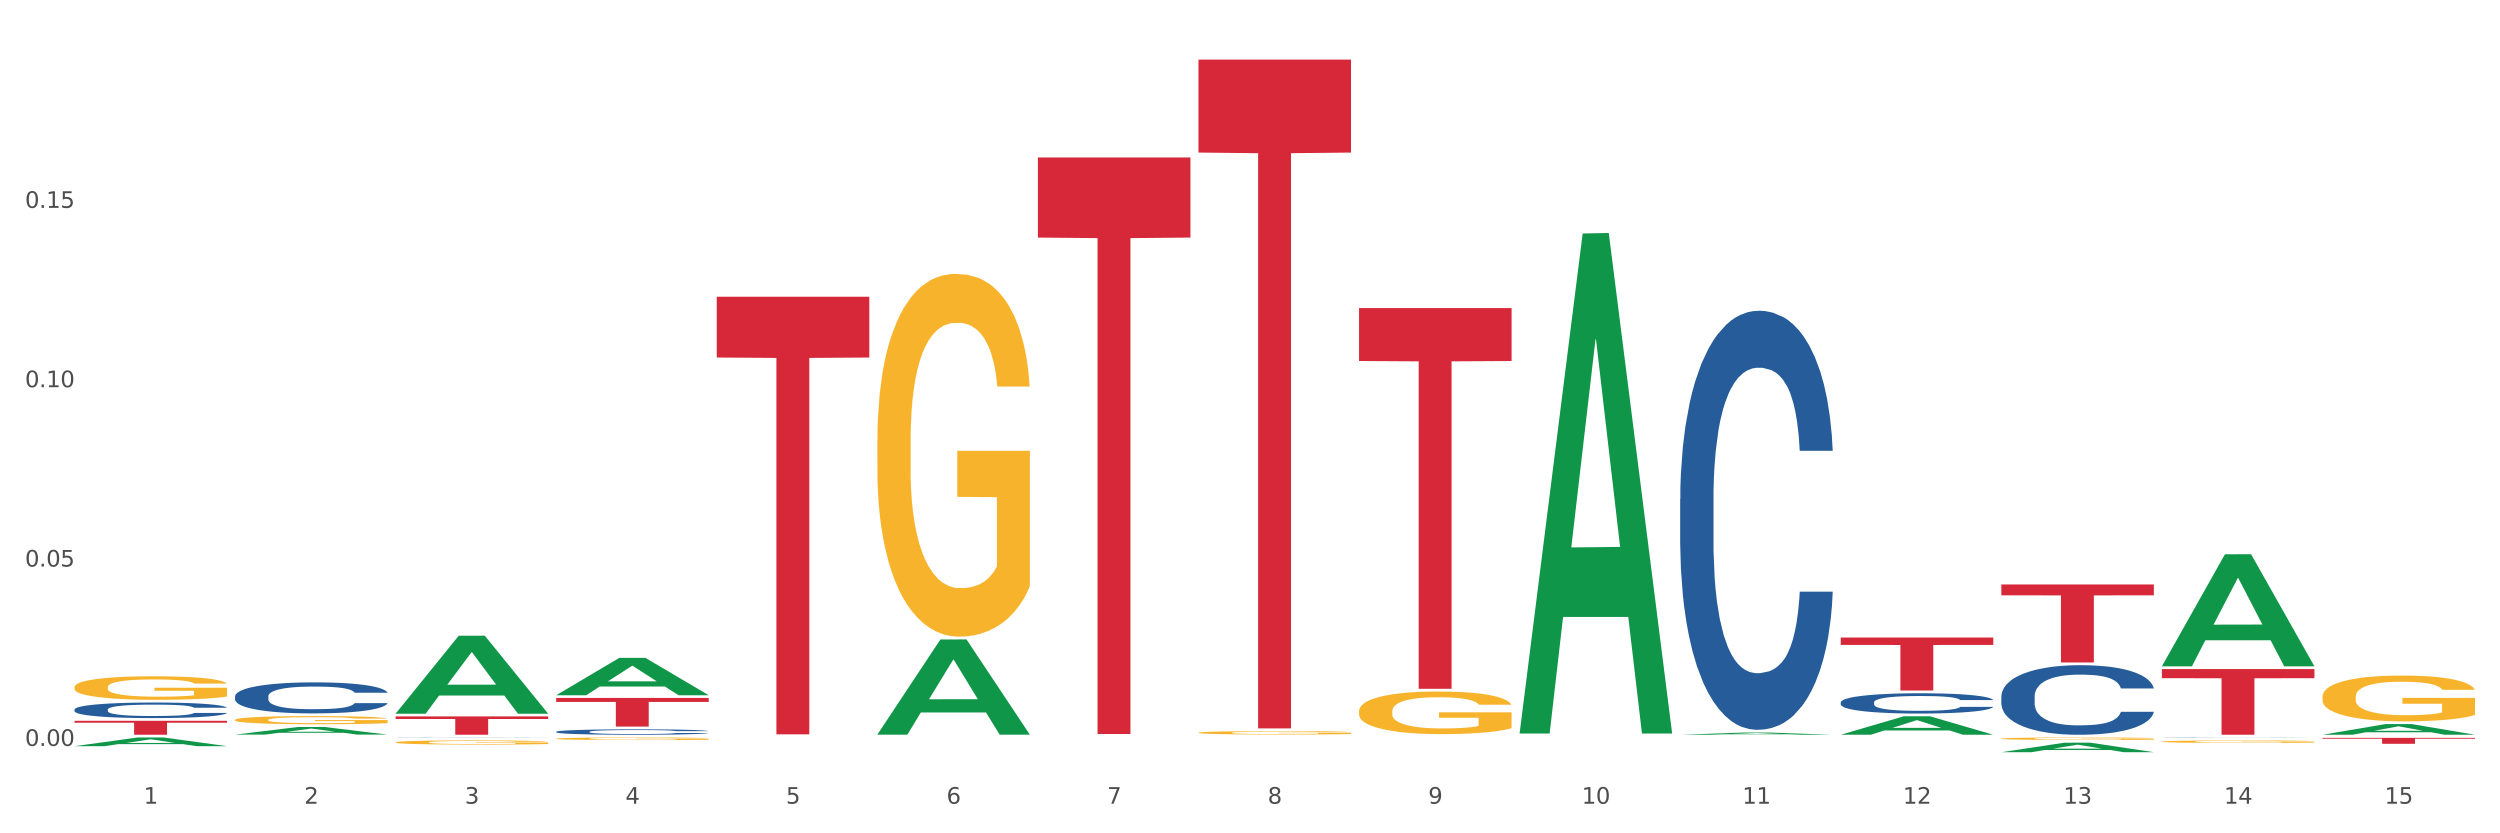 <?xml version="1.0" encoding="utf-8" standalone="no"?>
<!DOCTYPE svg PUBLIC "-//W3C//DTD SVG 1.1//EN"
  "http://www.w3.org/Graphics/SVG/1.1/DTD/svg11.dtd">
<svg xmlns:xlink="http://www.w3.org/1999/xlink" width="1080pt" height="360pt" viewBox="0 0 1080 360" xmlns="http://www.w3.org/2000/svg" version="1.1">
 <rect x="0" y="0" width="1080" height="360" fill="#333333" stroke="none"/>
 <defs>
  <style type="text/css">*{stroke-linejoin: round; stroke-linecap: butt}</style>
 </defs>
 <g id="figure_1">
  <g id="patch_1">
   <path d="M 0 360 
L 1080 360 
L 1080 0 
L 0 0 
z
" style="fill: #ffffff; stroke: #ffffff; stroke-linejoin: miter"/>
  </g>
  <g id="axes_1">
   <g id="matplotlib.axis_1">
    <g id="xtick_1">
     <g id="text_1">
      <!-- 1 -->
      <g style="fill: #4d4d4d" transform="translate(62.07 347.204) scale(0.096 -0.096)">
       <defs>
        <path id="DejaVuSans-31" d="M 794 531 
L 1825 531 
L 1825 4091 
L 703 3866 
L 703 4441 
L 1819 4666 
L 2450 4666 
L 2450 531 
L 3481 531 
L 3481 0 
L 794 0 
L 794 531 
z
" transform="scale(0.016)"/>
       </defs>
       <use xlink:href="#DejaVuSans-31"/>
      </g>
     </g>
    </g>
    <g id="xtick_2">
     <g id="text_2">
      <!-- 2 -->
      <g style="fill: #4d4d4d" transform="translate(131.436 347.204) scale(0.096 -0.096)">
       <defs>
        <path id="DejaVuSans-32" d="M 1228 531 
L 3431 531 
L 3431 0 
L 469 0 
L 469 531 
Q 828 903 1448 1529 
Q 2069 2156 2228 2338 
Q 2531 2678 2651 2914 
Q 2772 3150 2772 3378 
Q 2772 3750 2511 3984 
Q 2250 4219 1831 4219 
Q 1534 4219 1204 4116 
Q 875 4013 500 3803 
L 500 4441 
Q 881 4594 1212 4672 
Q 1544 4750 1819 4750 
Q 2544 4750 2975 4387 
Q 3406 4025 3406 3419 
Q 3406 3131 3298 2873 
Q 3191 2616 2906 2266 
Q 2828 2175 2409 1742 
Q 1991 1309 1228 531 
z
" transform="scale(0.016)"/>
       </defs>
       <use xlink:href="#DejaVuSans-32"/>
      </g>
     </g>
    </g>
    <g id="xtick_3">
     <g id="text_3">
      <!-- 3 -->
      <g style="fill: #4d4d4d" transform="translate(200.802 347.204) scale(0.096 -0.096)">
       <defs>
        <path id="DejaVuSans-33" d="M 2597 2516 
Q 3050 2419 3304 2112 
Q 3559 1806 3559 1356 
Q 3559 666 3084 287 
Q 2609 -91 1734 -91 
Q 1441 -91 1130 -33 
Q 819 25 488 141 
L 488 750 
Q 750 597 1062 519 
Q 1375 441 1716 441 
Q 2309 441 2620 675 
Q 2931 909 2931 1356 
Q 2931 1769 2642 2001 
Q 2353 2234 1838 2234 
L 1294 2234 
L 1294 2753 
L 1863 2753 
Q 2328 2753 2575 2939 
Q 2822 3125 2822 3475 
Q 2822 3834 2567 4026 
Q 2313 4219 1838 4219 
Q 1578 4219 1281 4162 
Q 984 4106 628 3988 
L 628 4550 
Q 988 4650 1302 4700 
Q 1616 4750 1894 4750 
Q 2613 4750 3031 4423 
Q 3450 4097 3450 3541 
Q 3450 3153 3228 2886 
Q 3006 2619 2597 2516 
z
" transform="scale(0.016)"/>
       </defs>
       <use xlink:href="#DejaVuSans-33"/>
      </g>
     </g>
    </g>
    <g id="xtick_4">
     <g id="text_4">
      <!-- 4 -->
      <g style="fill: #4d4d4d" transform="translate(270.169 347.204) scale(0.096 -0.096)">
       <defs>
        <path id="DejaVuSans-34" d="M 2419 4116 
L 825 1625 
L 2419 1625 
L 2419 4116 
z
M 2253 4666 
L 3047 4666 
L 3047 1625 
L 3713 1625 
L 3713 1100 
L 3047 1100 
L 3047 0 
L 2419 0 
L 2419 1100 
L 313 1100 
L 313 1709 
L 2253 4666 
z
" transform="scale(0.016)"/>
       </defs>
       <use xlink:href="#DejaVuSans-34"/>
      </g>
     </g>
    </g>
    <g id="xtick_5">
     <g id="text_5">
      <!-- 5 -->
      <g style="fill: #4d4d4d" transform="translate(339.535 347.204) scale(0.096 -0.096)">
       <defs>
        <path id="DejaVuSans-35" d="M 691 4666 
L 3169 4666 
L 3169 4134 
L 1269 4134 
L 1269 2991 
Q 1406 3038 1543 3061 
Q 1681 3084 1819 3084 
Q 2600 3084 3056 2656 
Q 3513 2228 3513 1497 
Q 3513 744 3044 326 
Q 2575 -91 1722 -91 
Q 1428 -91 1123 -41 
Q 819 9 494 109 
L 494 744 
Q 775 591 1075 516 
Q 1375 441 1709 441 
Q 2250 441 2565 725 
Q 2881 1009 2881 1497 
Q 2881 1984 2565 2268 
Q 2250 2553 1709 2553 
Q 1456 2553 1204 2497 
Q 953 2441 691 2322 
L 691 4666 
z
" transform="scale(0.016)"/>
       </defs>
       <use xlink:href="#DejaVuSans-35"/>
      </g>
     </g>
    </g>
    <g id="xtick_6">
     <g id="text_6">
      <!-- 6 -->
      <g style="fill: #4d4d4d" transform="translate(408.901 347.204) scale(0.096 -0.096)">
       <defs>
        <path id="DejaVuSans-36" d="M 2113 2584 
Q 1688 2584 1439 2293 
Q 1191 2003 1191 1497 
Q 1191 994 1439 701 
Q 1688 409 2113 409 
Q 2538 409 2786 701 
Q 3034 994 3034 1497 
Q 3034 2003 2786 2293 
Q 2538 2584 2113 2584 
z
M 3366 4563 
L 3366 3988 
Q 3128 4100 2886 4159 
Q 2644 4219 2406 4219 
Q 1781 4219 1451 3797 
Q 1122 3375 1075 2522 
Q 1259 2794 1537 2939 
Q 1816 3084 2150 3084 
Q 2853 3084 3261 2657 
Q 3669 2231 3669 1497 
Q 3669 778 3244 343 
Q 2819 -91 2113 -91 
Q 1303 -91 875 529 
Q 447 1150 447 2328 
Q 447 3434 972 4092 
Q 1497 4750 2381 4750 
Q 2619 4750 2861 4703 
Q 3103 4656 3366 4563 
z
" transform="scale(0.016)"/>
       </defs>
       <use xlink:href="#DejaVuSans-36"/>
      </g>
     </g>
    </g>
    <g id="xtick_7">
     <g id="text_7">
      <!-- 7 -->
      <g style="fill: #4d4d4d" transform="translate(478.267 347.204) scale(0.096 -0.096)">
       <defs>
        <path id="DejaVuSans-37" d="M 525 4666 
L 3525 4666 
L 3525 4397 
L 1831 0 
L 1172 0 
L 2766 4134 
L 525 4134 
L 525 4666 
z
" transform="scale(0.016)"/>
       </defs>
       <use xlink:href="#DejaVuSans-37"/>
      </g>
     </g>
    </g>
    <g id="xtick_8">
     <g id="text_8">
      <!-- 8 -->
      <g style="fill: #4d4d4d" transform="translate(547.634 347.204) scale(0.096 -0.096)">
       <defs>
        <path id="DejaVuSans-38" d="M 2034 2216 
Q 1584 2216 1326 1975 
Q 1069 1734 1069 1313 
Q 1069 891 1326 650 
Q 1584 409 2034 409 
Q 2484 409 2743 651 
Q 3003 894 3003 1313 
Q 3003 1734 2745 1975 
Q 2488 2216 2034 2216 
z
M 1403 2484 
Q 997 2584 770 2862 
Q 544 3141 544 3541 
Q 544 4100 942 4425 
Q 1341 4750 2034 4750 
Q 2731 4750 3128 4425 
Q 3525 4100 3525 3541 
Q 3525 3141 3298 2862 
Q 3072 2584 2669 2484 
Q 3125 2378 3379 2068 
Q 3634 1759 3634 1313 
Q 3634 634 3220 271 
Q 2806 -91 2034 -91 
Q 1263 -91 848 271 
Q 434 634 434 1313 
Q 434 1759 690 2068 
Q 947 2378 1403 2484 
z
M 1172 3481 
Q 1172 3119 1398 2916 
Q 1625 2713 2034 2713 
Q 2441 2713 2670 2916 
Q 2900 3119 2900 3481 
Q 2900 3844 2670 4047 
Q 2441 4250 2034 4250 
Q 1625 4250 1398 4047 
Q 1172 3844 1172 3481 
z
" transform="scale(0.016)"/>
       </defs>
       <use xlink:href="#DejaVuSans-38"/>
      </g>
     </g>
    </g>
    <g id="xtick_9">
     <g id="text_9">
      <!-- 9 -->
      <g style="fill: #4d4d4d" transform="translate(617 347.204) scale(0.096 -0.096)">
       <defs>
        <path id="DejaVuSans-39" d="M 703 97 
L 703 672 
Q 941 559 1184 500 
Q 1428 441 1663 441 
Q 2288 441 2617 861 
Q 2947 1281 2994 2138 
Q 2813 1869 2534 1725 
Q 2256 1581 1919 1581 
Q 1219 1581 811 2004 
Q 403 2428 403 3163 
Q 403 3881 828 4315 
Q 1253 4750 1959 4750 
Q 2769 4750 3195 4129 
Q 3622 3509 3622 2328 
Q 3622 1225 3098 567 
Q 2575 -91 1691 -91 
Q 1453 -91 1209 -44 
Q 966 3 703 97 
z
M 1959 2075 
Q 2384 2075 2632 2365 
Q 2881 2656 2881 3163 
Q 2881 3666 2632 3958 
Q 2384 4250 1959 4250 
Q 1534 4250 1286 3958 
Q 1038 3666 1038 3163 
Q 1038 2656 1286 2365 
Q 1534 2075 1959 2075 
z
" transform="scale(0.016)"/>
       </defs>
       <use xlink:href="#DejaVuSans-39"/>
      </g>
     </g>
    </g>
    <g id="xtick_10">
     <g id="text_10">
      <!-- 10 -->
      <g style="fill: #4d4d4d" transform="translate(683.312 347.204) scale(0.096 -0.096)">
       <defs>
        <path id="DejaVuSans-30" d="M 2034 4250 
Q 1547 4250 1301 3770 
Q 1056 3291 1056 2328 
Q 1056 1369 1301 889 
Q 1547 409 2034 409 
Q 2525 409 2770 889 
Q 3016 1369 3016 2328 
Q 3016 3291 2770 3770 
Q 2525 4250 2034 4250 
z
M 2034 4750 
Q 2819 4750 3233 4129 
Q 3647 3509 3647 2328 
Q 3647 1150 3233 529 
Q 2819 -91 2034 -91 
Q 1250 -91 836 529 
Q 422 1150 422 2328 
Q 422 3509 836 4129 
Q 1250 4750 2034 4750 
z
" transform="scale(0.016)"/>
       </defs>
       <use xlink:href="#DejaVuSans-31"/>
       <use xlink:href="#DejaVuSans-30" transform="translate(63.623 0)"/>
      </g>
     </g>
    </g>
    <g id="xtick_11">
     <g id="text_11">
      <!-- 11 -->
      <g style="fill: #4d4d4d" transform="translate(752.678 347.204) scale(0.096 -0.096)">
       <use xlink:href="#DejaVuSans-31"/>
       <use xlink:href="#DejaVuSans-31" transform="translate(63.623 0)"/>
      </g>
     </g>
    </g>
    <g id="xtick_12">
     <g id="text_12">
      <!-- 12 -->
      <g style="fill: #4d4d4d" transform="translate(822.044 347.204) scale(0.096 -0.096)">
       <use xlink:href="#DejaVuSans-31"/>
       <use xlink:href="#DejaVuSans-32" transform="translate(63.623 0)"/>
      </g>
     </g>
    </g>
    <g id="xtick_13">
     <g id="text_13">
      <!-- 13 -->
      <g style="fill: #4d4d4d" transform="translate(891.411 347.204) scale(0.096 -0.096)">
       <use xlink:href="#DejaVuSans-31"/>
       <use xlink:href="#DejaVuSans-33" transform="translate(63.623 0)"/>
      </g>
     </g>
    </g>
    <g id="xtick_14">
     <g id="text_14">
      <!-- 14 -->
      <g style="fill: #4d4d4d" transform="translate(960.777 347.204) scale(0.096 -0.096)">
       <use xlink:href="#DejaVuSans-31"/>
       <use xlink:href="#DejaVuSans-34" transform="translate(63.623 0)"/>
      </g>
     </g>
    </g>
    <g id="xtick_15">
     <g id="text_15">
      <!-- 15 -->
      <g style="fill: #4d4d4d" transform="translate(1030.143 347.204) scale(0.096 -0.096)">
       <use xlink:href="#DejaVuSans-31"/>
       <use xlink:href="#DejaVuSans-35" transform="translate(63.623 0)"/>
      </g>
     </g>
    </g>
    <g id="xtick_16"/>
    <g id="xtick_17"/>
    <g id="xtick_18"/>
    <g id="xtick_19"/>
    <g id="xtick_20"/>
    <g id="xtick_21"/>
    <g id="xtick_22"/>
    <g id="xtick_23"/>
    <g id="xtick_24"/>
    <g id="xtick_25"/>
    <g id="xtick_26"/>
    <g id="xtick_27"/>
    <g id="xtick_28"/>
    <g id="xtick_29"/>
   </g>
   <g id="matplotlib.axis_2">
    <g id="ytick_1">
     <g id="text_16">
      <!-- 0.00 -->
      <g style="fill: #4d4d4d" transform="translate(10.8 322.236) scale(0.096 -0.096)">
       <defs>
        <path id="DejaVuSans-2e" d="M 684 794 
L 1344 794 
L 1344 0 
L 684 0 
L 684 794 
z
" transform="scale(0.016)"/>
       </defs>
       <use xlink:href="#DejaVuSans-30"/>
       <use xlink:href="#DejaVuSans-2e" transform="translate(63.623 0)"/>
       <use xlink:href="#DejaVuSans-30" transform="translate(95.41 0)"/>
       <use xlink:href="#DejaVuSans-30" transform="translate(159.033 0)"/>
      </g>
     </g>
    </g>
    <g id="ytick_2">
     <g id="text_17">
      <!-- 0.05 -->
      <g style="fill: #4d4d4d" transform="translate(10.8 244.758) scale(0.096 -0.096)">
       <use xlink:href="#DejaVuSans-30"/>
       <use xlink:href="#DejaVuSans-2e" transform="translate(63.623 0)"/>
       <use xlink:href="#DejaVuSans-30" transform="translate(95.41 0)"/>
       <use xlink:href="#DejaVuSans-35" transform="translate(159.033 0)"/>
      </g>
     </g>
    </g>
    <g id="ytick_3">
     <g id="text_18">
      <!-- 0.10 -->
      <g style="fill: #4d4d4d" transform="translate(10.8 167.28) scale(0.096 -0.096)">
       <use xlink:href="#DejaVuSans-30"/>
       <use xlink:href="#DejaVuSans-2e" transform="translate(63.623 0)"/>
       <use xlink:href="#DejaVuSans-31" transform="translate(95.41 0)"/>
       <use xlink:href="#DejaVuSans-30" transform="translate(159.033 0)"/>
      </g>
     </g>
    </g>
    <g id="ytick_4">
     <g id="text_19">
      <!-- 0.15 -->
      <g style="fill: #4d4d4d" transform="translate(10.8 89.801) scale(0.096 -0.096)">
       <use xlink:href="#DejaVuSans-30"/>
       <use xlink:href="#DejaVuSans-2e" transform="translate(63.623 0)"/>
       <use xlink:href="#DejaVuSans-31" transform="translate(95.41 0)"/>
       <use xlink:href="#DejaVuSans-35" transform="translate(159.033 0)"/>
      </g>
     </g>
    </g>
    <g id="ytick_5"/>
    <g id="ytick_6"/>
    <g id="ytick_7"/>
    <g id="ytick_8"/>
   </g>
   <g id="PolyCollection_1">
    <path d="M 32.175 322.346 
L 32.243 322.342 
L 59.417 318.593 
L 70.695 318.589 
L 98.073 322.353 
L 85.029 322.353 
L 79.119 321.476 
L 51.061 321.476 
L 50.857 321.491 
L 45.151 322.353 
L 32.175 322.353 
L 32.175 322.346 
L 54.594 320.953 
L 75.586 320.95 
L 65.192 319.391 
L 65.056 319.384 
L 64.92 319.395 
L 54.526 320.95 
L 54.594 320.953 
L 32.175 322.346 
z
" clip-path="url(#pfa0b61f63c)" style="fill: #109648"/>
    <path d="M 101.541 317.347 
L 101.609 317.344 
L 128.784 314.052 
L 140.061 314.049 
L 167.439 317.353 
L 154.395 317.353 
L 148.485 316.584 
L 120.427 316.584 
L 120.224 316.596 
L 114.517 317.353 
L 101.541 317.353 
L 101.541 317.347 
L 123.96 316.125 
L 144.952 316.121 
L 134.558 314.753 
L 134.422 314.747 
L 134.286 314.756 
L 123.892 316.121 
L 123.96 316.125 
L 101.541 317.347 
z
" clip-path="url(#pfa0b61f63c)" style="fill: #109648"/>
    <path d="M 1003.302 318.768 
L 1069.2 318.768 
L 1069.2 319.122 
L 1043.278 319.124 
L 1043.278 321.316 
L 1029.068 321.316 
L 1029.068 319.124 
L 1003.302 319.122 
L 1003.302 318.77 
L 1003.302 318.768 
z
" clip-path="url(#pfa0b61f63c)" style="fill: #d62839"/>
    <path d="M 933.936 289.038 
L 999.834 289.038 
L 999.834 292.982 
L 973.912 293.009 
L 973.912 317.418 
L 959.702 317.418 
L 959.702 293.009 
L 933.936 292.982 
L 933.936 289.065 
L 933.936 289.038 
z
" clip-path="url(#pfa0b61f63c)" style="fill: #d62839"/>
    <path d="M 517.739 25.759 
L 583.636 25.759 
L 583.636 65.909 
L 557.715 66.181 
L 557.715 314.675 
L 543.504 314.675 
L 543.504 66.181 
L 517.739 65.909 
L 517.739 26.031 
L 517.739 25.759 
z
" clip-path="url(#pfa0b61f63c)" style="fill: #d62839"/>
    <path d="M 864.57 252.494 
L 930.468 252.494 
L 930.468 257.177 
L 904.546 257.208 
L 904.546 286.191 
L 890.335 286.191 
L 890.335 257.208 
L 864.57 257.177 
L 864.57 252.526 
L 864.57 252.494 
z
" clip-path="url(#pfa0b61f63c)" style="fill: #d62839"/>
    <path d="M 795.203 275.425 
L 861.101 275.425 
L 861.101 278.607 
L 835.179 278.628 
L 835.179 298.319 
L 820.969 298.319 
L 820.969 278.628 
L 795.203 278.607 
L 795.203 275.447 
L 795.203 275.425 
z
" clip-path="url(#pfa0b61f63c)" style="fill: #d62839"/>
    <path d="M 587.105 133.095 
L 653.003 133.095 
L 653.003 155.951 
L 627.081 156.106 
L 627.081 297.57 
L 612.871 297.57 
L 612.871 156.106 
L 587.105 155.951 
L 587.105 133.249 
L 587.105 133.095 
z
" clip-path="url(#pfa0b61f63c)" style="fill: #d62839"/>
    <path d="M 170.907 308.258 
L 170.975 308.226 
L 198.15 274.65 
L 209.427 274.618 
L 236.805 308.321 
L 223.762 308.321 
L 217.851 300.473 
L 189.794 300.473 
L 189.59 300.6 
L 183.883 308.321 
L 170.907 308.321 
L 170.907 308.258 
L 193.326 295.79 
L 214.319 295.758 
L 203.924 281.802 
L 203.788 281.739 
L 203.653 281.834 
L 193.258 295.758 
L 193.326 295.79 
L 170.907 308.258 
z
" clip-path="url(#pfa0b61f63c)" style="fill: #109648"/>
    <path d="M 379.006 317.306 
L 379.074 317.268 
L 406.248 276.261 
L 417.526 276.223 
L 444.904 317.384 
L 431.86 317.384 
L 425.95 307.799 
L 397.892 307.799 
L 397.689 307.953 
L 391.982 317.384 
L 379.006 317.384 
L 379.006 317.306 
L 401.425 302.079 
L 422.417 302.04 
L 412.023 284.996 
L 411.887 284.919 
L 411.751 285.035 
L 401.357 302.04 
L 401.425 302.079 
L 379.006 317.306 
z
" clip-path="url(#pfa0b61f63c)" style="fill: #109648"/>
    <path d="M 240.274 300.315 
L 240.342 300.3 
L 267.516 284.205 
L 278.793 284.19 
L 306.172 300.346 
L 293.128 300.346 
L 287.217 296.584 
L 259.16 296.584 
L 258.956 296.644 
L 253.249 300.346 
L 240.274 300.346 
L 240.274 300.315 
L 262.693 294.338 
L 283.685 294.323 
L 273.291 287.634 
L 273.155 287.603 
L 273.019 287.649 
L 262.625 294.323 
L 262.693 294.338 
L 240.274 300.315 
z
" clip-path="url(#pfa0b61f63c)" style="fill: #109648"/>
    <path d="M 448.372 68.021 
L 514.27 68.021 
L 514.27 102.632 
L 488.348 102.866 
L 488.348 317.085 
L 474.138 317.085 
L 474.138 102.866 
L 448.372 102.632 
L 448.372 68.255 
L 448.372 68.021 
z
" clip-path="url(#pfa0b61f63c)" style="fill: #d62839"/>
    <path d="M 309.64 128.177 
L 375.538 128.177 
L 375.538 154.448 
L 349.616 154.626 
L 349.616 317.224 
L 335.406 317.224 
L 335.406 154.626 
L 309.64 154.448 
L 309.64 128.355 
L 309.64 128.177 
z
" clip-path="url(#pfa0b61f63c)" style="fill: #d62839"/>
    <path d="M 240.274 301.517 
L 306.172 301.517 
L 306.172 303.238 
L 280.25 303.249 
L 280.25 313.899 
L 266.039 313.899 
L 266.039 303.249 
L 240.274 303.238 
L 240.274 301.529 
L 240.274 301.517 
z
" clip-path="url(#pfa0b61f63c)" style="fill: #d62839"/>
    <path d="M 170.907 309.493 
L 236.805 309.493 
L 236.805 310.594 
L 210.883 310.601 
L 210.883 317.418 
L 196.673 317.418 
L 196.673 310.601 
L 170.907 310.594 
L 170.907 309.5 
L 170.907 309.493 
z
" clip-path="url(#pfa0b61f63c)" style="fill: #d62839"/>
    <path d="M 32.175 311.388 
L 98.073 311.388 
L 98.073 312.226 
L 72.151 312.231 
L 72.151 317.418 
L 57.941 317.418 
L 57.941 312.231 
L 32.175 312.226 
L 32.175 311.393 
L 32.175 311.388 
z
" clip-path="url(#pfa0b61f63c)" style="fill: #d62839"/>
    <path d="M 656.471 316.473 
L 656.539 316.27 
L 683.713 100.858 
L 694.991 100.655 
L 722.369 316.879 
L 709.325 316.879 
L 703.415 266.528 
L 675.357 266.528 
L 675.153 267.34 
L 669.447 316.879 
L 656.471 316.879 
L 656.471 316.473 
L 678.89 236.48 
L 699.882 236.277 
L 689.488 146.742 
L 689.352 146.336 
L 689.216 146.945 
L 678.822 236.277 
L 678.89 236.48 
L 656.471 316.473 
z
" clip-path="url(#pfa0b61f63c)" style="fill: #109648"/>
    <path d="M 725.837 215.589 
L 725.915 215.423 
L 725.915 210.794 
L 726.149 204.511 
L 727.006 192.937 
L 728.096 184.174 
L 729.966 173.923 
L 730.978 169.624 
L 732.302 164.829 
L 735.029 157.058 
L 738.144 150.445 
L 740.325 146.807 
L 741.961 144.492 
L 745.622 140.359 
L 747.725 138.54 
L 749.906 137.052 
L 751.776 136.06 
L 754.891 134.903 
L 757.384 134.407 
L 760.266 134.241 
L 762.681 134.407 
L 765.874 135.068 
L 770.548 137.052 
L 772.34 138.21 
L 774.754 140.194 
L 777.247 142.839 
L 779.272 145.484 
L 781.609 149.287 
L 784.024 154.247 
L 786.36 160.53 
L 787.996 166.317 
L 789.32 172.435 
L 790.489 179.875 
L 791.346 187.977 
L 791.735 194.756 
L 777.481 194.756 
L 777.091 188.638 
L 776.312 182.025 
L 775.533 177.56 
L 774.676 173.923 
L 773.352 169.789 
L 772.184 167.144 
L 770.237 164.003 
L 768.445 162.018 
L 766.965 160.861 
L 765.173 159.869 
L 761.357 158.877 
L 758.63 158.877 
L 756.917 159.208 
L 754.814 160.034 
L 753.022 161.192 
L 750.919 163.176 
L 749.283 165.325 
L 747.647 168.136 
L 746.713 170.12 
L 745.311 173.758 
L 744.376 176.734 
L 743.13 181.859 
L 742.429 185.497 
L 741.182 194.921 
L 740.637 201.865 
L 740.403 206.66 
L 740.248 211.951 
L 740.248 237.744 
L 740.715 249.318 
L 741.104 254.278 
L 741.727 259.9 
L 742.896 267.175 
L 744.61 274.284 
L 746.401 279.41 
L 747.881 282.551 
L 749.283 284.866 
L 750.685 286.685 
L 752.399 288.338 
L 753.801 289.33 
L 755.904 290.322 
L 758.397 290.818 
L 760.344 290.818 
L 764.317 289.992 
L 766.108 289.165 
L 767.822 288.007 
L 769.691 286.189 
L 771.171 284.205 
L 772.028 282.717 
L 773.43 279.575 
L 774.521 276.268 
L 775.455 272.466 
L 776.079 269.159 
L 776.78 264.199 
L 777.325 258.577 
L 777.481 255.601 
L 791.735 255.601 
L 791.424 261.553 
L 790.878 267.34 
L 789.788 275.111 
L 788.931 279.575 
L 787.607 285.031 
L 786.205 289.661 
L 784.257 294.786 
L 782.466 298.589 
L 780.596 301.896 
L 778.571 304.872 
L 774.91 309.006 
L 773.586 310.163 
L 770.782 312.147 
L 768.601 313.304 
L 765.407 314.462 
L 762.136 315.123 
L 758.708 315.289 
L 755.67 314.958 
L 752.321 313.966 
L 750.218 312.974 
L 747.881 311.486 
L 745.155 309.171 
L 742.584 306.36 
L 740.17 303.053 
L 737.911 299.251 
L 735.808 294.952 
L 733.081 287.842 
L 731.056 280.898 
L 729.576 274.45 
L 728.563 268.993 
L 727.551 262.049 
L 727.006 257.254 
L 726.149 245.68 
L 725.837 234.933 
L 725.837 215.589 
z
" clip-path="url(#pfa0b61f63c)" style="fill: #255c99"/>
    <path d="M 795.203 303.427 
L 795.281 303.419 
L 795.281 303.195 
L 795.515 302.891 
L 796.372 302.331 
L 797.462 301.907 
L 799.332 301.411 
L 800.344 301.203 
L 801.669 300.971 
L 804.395 300.595 
L 807.511 300.275 
L 809.692 300.099 
L 811.327 299.987 
L 814.988 299.787 
L 817.092 299.699 
L 819.273 299.627 
L 821.142 299.579 
L 824.258 299.523 
L 826.75 299.499 
L 829.632 299.491 
L 832.047 299.499 
L 835.241 299.531 
L 839.914 299.627 
L 841.706 299.683 
L 844.121 299.779 
L 846.613 299.907 
L 848.638 300.035 
L 850.975 300.219 
L 853.39 300.459 
L 855.727 300.763 
L 857.362 301.043 
L 858.687 301.339 
L 859.855 301.699 
L 860.712 302.091 
L 861.101 302.419 
L 846.847 302.419 
L 846.457 302.123 
L 845.678 301.803 
L 844.899 301.587 
L 844.043 301.411 
L 842.718 301.211 
L 841.55 301.083 
L 839.603 300.931 
L 837.811 300.835 
L 836.331 300.779 
L 834.54 300.731 
L 830.723 300.683 
L 827.997 300.683 
L 826.283 300.699 
L 824.18 300.739 
L 822.388 300.795 
L 820.285 300.891 
L 818.649 300.995 
L 817.014 301.131 
L 816.079 301.227 
L 814.677 301.403 
L 813.742 301.547 
L 812.496 301.795 
L 811.795 301.971 
L 810.548 302.427 
L 810.003 302.763 
L 809.77 302.995 
L 809.614 303.251 
L 809.614 304.499 
L 810.081 305.059 
L 810.471 305.299 
L 811.094 305.571 
L 812.262 305.923 
L 813.976 306.267 
L 815.767 306.515 
L 817.247 306.667 
L 818.649 306.779 
L 820.051 306.867 
L 821.765 306.947 
L 823.167 306.995 
L 825.27 307.043 
L 827.763 307.067 
L 829.71 307.067 
L 833.683 307.027 
L 835.474 306.987 
L 837.188 306.931 
L 839.057 306.843 
L 840.537 306.747 
L 841.394 306.675 
L 842.796 306.523 
L 843.887 306.363 
L 844.822 306.179 
L 845.445 306.019 
L 846.146 305.779 
L 846.691 305.507 
L 846.847 305.363 
L 861.101 305.363 
L 860.79 305.651 
L 860.245 305.931 
L 859.154 306.307 
L 858.297 306.523 
L 856.973 306.787 
L 855.571 307.011 
L 853.624 307.259 
L 851.832 307.443 
L 849.963 307.603 
L 847.937 307.747 
L 844.276 307.947 
L 842.952 308.003 
L 840.148 308.099 
L 837.967 308.155 
L 834.773 308.211 
L 831.502 308.243 
L 828.074 308.251 
L 825.037 308.235 
L 821.687 308.187 
L 819.584 308.139 
L 817.247 308.067 
L 814.521 307.955 
L 811.951 307.819 
L 809.536 307.659 
L 807.277 307.475 
L 805.174 307.267 
L 802.448 306.923 
L 800.422 306.587 
L 798.942 306.275 
L 797.93 306.011 
L 796.917 305.675 
L 796.372 305.443 
L 795.515 304.883 
L 795.203 304.363 
L 795.203 303.427 
z
" clip-path="url(#pfa0b61f63c)" style="fill: #255c99"/>
    <path d="M 1003.302 317.409 
L 1003.37 317.405 
L 1030.544 312.801 
L 1041.822 312.797 
L 1069.2 317.418 
L 1056.156 317.418 
L 1050.246 316.342 
L 1022.188 316.342 
L 1021.984 316.359 
L 1016.278 317.418 
L 1003.302 317.418 
L 1003.302 317.409 
L 1025.721 315.7 
L 1046.713 315.695 
L 1036.319 313.782 
L 1036.183 313.773 
L 1036.047 313.786 
L 1025.653 315.695 
L 1025.721 315.7 
L 1003.302 317.409 
z
" clip-path="url(#pfa0b61f63c)" style="fill: #109648"/>
    <path d="M 933.936 287.776 
L 934.004 287.73 
L 961.178 239.452 
L 972.456 239.406 
L 999.834 287.867 
L 986.79 287.867 
L 980.88 276.582 
L 952.822 276.582 
L 952.618 276.764 
L 946.912 287.867 
L 933.936 287.867 
L 933.936 287.776 
L 956.355 269.848 
L 977.347 269.802 
L 966.953 249.735 
L 966.817 249.644 
L 966.681 249.781 
L 956.287 269.802 
L 956.355 269.848 
L 933.936 287.776 
z
" clip-path="url(#pfa0b61f63c)" style="fill: #109648"/>
    <path d="M 864.57 324.942 
L 864.638 324.938 
L 891.812 320.847 
L 903.089 320.843 
L 930.468 324.95 
L 917.424 324.95 
L 911.513 323.993 
L 883.456 323.993 
L 883.252 324.009 
L 877.545 324.95 
L 864.57 324.95 
L 864.57 324.942 
L 886.989 323.423 
L 907.981 323.419 
L 897.587 321.719 
L 897.451 321.711 
L 897.315 321.723 
L 886.921 323.419 
L 886.989 323.423 
L 864.57 324.942 
z
" clip-path="url(#pfa0b61f63c)" style="fill: #109648"/>
    <path d="M 795.203 317.403 
L 795.271 317.395 
L 822.446 309.43 
L 833.723 309.423 
L 861.101 317.418 
L 848.058 317.418 
L 842.147 315.556 
L 814.09 315.556 
L 813.886 315.586 
L 808.179 317.418 
L 795.203 317.418 
L 795.203 317.403 
L 817.622 314.445 
L 838.615 314.437 
L 828.22 311.127 
L 828.084 311.112 
L 827.949 311.134 
L 817.554 314.437 
L 817.622 314.445 
L 795.203 317.403 
z
" clip-path="url(#pfa0b61f63c)" style="fill: #109648"/>
    <path d="M 32.175 306.514 
L 32.253 306.508 
L 32.253 306.336 
L 32.487 306.103 
L 33.343 305.673 
L 34.434 305.348 
L 36.303 304.967 
L 37.316 304.807 
L 38.64 304.629 
L 41.366 304.341 
L 44.482 304.095 
L 46.663 303.96 
L 48.299 303.874 
L 51.96 303.721 
L 54.063 303.653 
L 56.244 303.598 
L 58.114 303.561 
L 61.229 303.518 
L 63.722 303.5 
L 66.604 303.493 
L 69.019 303.5 
L 72.212 303.524 
L 76.886 303.598 
L 78.677 303.641 
L 81.092 303.714 
L 83.585 303.813 
L 85.61 303.911 
L 87.947 304.052 
L 90.361 304.236 
L 92.698 304.47 
L 94.334 304.684 
L 95.658 304.912 
L 96.827 305.188 
L 97.683 305.489 
L 98.073 305.74 
L 83.818 305.74 
L 83.429 305.513 
L 82.65 305.268 
L 81.871 305.102 
L 81.014 304.967 
L 79.69 304.813 
L 78.522 304.715 
L 76.574 304.599 
L 74.783 304.525 
L 73.303 304.482 
L 71.511 304.445 
L 67.694 304.408 
L 64.968 304.408 
L 63.255 304.42 
L 61.151 304.451 
L 59.36 304.494 
L 57.257 304.568 
L 55.621 304.648 
L 53.985 304.752 
L 53.05 304.826 
L 51.648 304.961 
L 50.714 305.071 
L 49.467 305.262 
L 48.766 305.397 
L 47.52 305.747 
L 46.975 306.004 
L 46.741 306.183 
L 46.585 306.379 
L 46.585 307.337 
L 47.053 307.767 
L 47.442 307.951 
L 48.065 308.159 
L 49.234 308.43 
L 50.947 308.694 
L 52.739 308.884 
L 54.219 309.001 
L 55.621 309.087 
L 57.023 309.154 
L 58.737 309.215 
L 60.139 309.252 
L 62.242 309.289 
L 64.734 309.308 
L 66.682 309.308 
L 70.654 309.277 
L 72.446 309.246 
L 74.16 309.203 
L 76.029 309.136 
L 77.509 309.062 
L 78.366 309.007 
L 79.768 308.89 
L 80.858 308.767 
L 81.793 308.626 
L 82.416 308.503 
L 83.117 308.319 
L 83.663 308.11 
L 83.818 308 
L 98.073 308 
L 97.761 308.221 
L 97.216 308.436 
L 96.126 308.724 
L 95.269 308.89 
L 93.945 309.093 
L 92.542 309.265 
L 90.595 309.455 
L 88.804 309.596 
L 86.934 309.719 
L 84.909 309.829 
L 81.248 309.983 
L 79.924 310.026 
L 77.12 310.1 
L 74.939 310.143 
L 71.745 310.186 
L 68.473 310.21 
L 65.046 310.216 
L 62.008 310.204 
L 58.659 310.167 
L 56.556 310.13 
L 54.219 310.075 
L 51.493 309.989 
L 48.922 309.885 
L 46.507 309.762 
L 44.248 309.621 
L 42.145 309.461 
L 39.419 309.197 
L 37.394 308.939 
L 35.914 308.7 
L 34.901 308.497 
L 33.889 308.239 
L 33.343 308.061 
L 32.487 307.631 
L 32.175 307.232 
L 32.175 306.514 
z
" clip-path="url(#pfa0b61f63c)" style="fill: #255c99"/>
    <path d="M 170.907 320.695 
L 170.985 320.693 
L 170.985 320.634 
L 171.141 320.582 
L 171.919 320.459 
L 173.086 320.356 
L 173.942 320.302 
L 174.798 320.257 
L 175.809 320.213 
L 177.054 320.167 
L 179.31 320.099 
L 180.71 320.064 
L 182.422 320.028 
L 185.534 319.975 
L 187.79 319.946 
L 190.124 319.921 
L 193.937 319.891 
L 196.426 319.878 
L 199.072 319.868 
L 202.261 319.861 
L 204.673 319.86 
L 209.964 319.865 
L 214.476 319.88 
L 216.655 319.891 
L 219.456 319.911 
L 220.934 319.924 
L 223.346 319.951 
L 225.835 319.985 
L 227.547 320.015 
L 230.114 320.071 
L 232.059 320.127 
L 233.849 320.196 
L 234.783 320.244 
L 235.483 320.289 
L 236.105 320.34 
L 236.728 320.421 
L 222.723 320.421 
L 222.179 320.363 
L 221.323 320.309 
L 220.078 320.256 
L 218.989 320.223 
L 217.122 320.181 
L 215.41 320.155 
L 213.62 320.135 
L 211.442 320.119 
L 209.73 320.111 
L 207.319 320.104 
L 202.573 320.106 
L 199.383 320.119 
L 197.204 320.135 
L 195.804 320.15 
L 194.559 320.167 
L 193.159 320.19 
L 191.525 320.224 
L 190.358 320.256 
L 189.191 320.295 
L 188.257 320.335 
L 187.401 320.381 
L 186.701 320.431 
L 186.157 320.482 
L 185.69 320.544 
L 185.301 320.648 
L 185.301 320.874 
L 185.456 320.926 
L 185.845 320.993 
L 186.312 321.044 
L 187.09 321.105 
L 187.79 321.147 
L 189.113 321.206 
L 190.591 321.255 
L 191.758 321.287 
L 192.925 321.313 
L 194.948 321.349 
L 197.204 321.379 
L 199.149 321.397 
L 201.795 321.414 
L 203.584 321.42 
L 205.14 321.424 
L 208.952 321.424 
L 211.675 321.419 
L 214.71 321.407 
L 217.044 321.392 
L 218.989 321.374 
L 221.167 321.345 
L 222.568 321.316 
L 222.568 320.972 
L 205.451 320.97 
L 205.451 320.741 
L 236.805 320.741 
L 236.805 321.414 
L 235.483 321.448 
L 234.004 321.48 
L 232.448 321.508 
L 230.114 321.542 
L 227.314 321.575 
L 224.824 321.599 
L 222.179 321.618 
L 219.067 321.637 
L 215.021 321.653 
L 212.531 321.66 
L 209.419 321.665 
L 205.763 321.666 
L 202.573 321.663 
L 199.461 321.655 
L 196.193 321.64 
L 193.003 321.618 
L 190.591 321.597 
L 188.179 321.571 
L 185.612 321.536 
L 183.589 321.503 
L 182.033 321.473 
L 180.321 321.435 
L 178.454 321.386 
L 177.054 321.341 
L 175.809 321.295 
L 174.486 321.236 
L 173.553 321.185 
L 172.619 321.12 
L 172.074 321.072 
L 171.452 320.998 
L 170.985 320.894 
L 170.907 320.695 
z
" clip-path="url(#pfa0b61f63c)" style="fill: #f7b32b"/>
    <path d="M 240.274 319.11 
L 240.351 319.109 
L 240.351 319.072 
L 240.507 319.04 
L 241.285 318.963 
L 242.452 318.899 
L 243.308 318.865 
L 244.164 318.837 
L 245.175 318.81 
L 246.42 318.781 
L 248.676 318.738 
L 250.077 318.717 
L 251.788 318.694 
L 254.9 318.661 
L 257.157 318.643 
L 259.491 318.627 
L 263.303 318.609 
L 265.793 318.601 
L 268.438 318.594 
L 271.628 318.59 
L 274.04 318.589 
L 279.33 318.592 
L 283.843 318.602 
L 286.021 318.609 
L 288.822 318.621 
L 290.3 318.629 
L 292.712 318.646 
L 295.202 318.667 
L 296.913 318.686 
L 299.481 318.721 
L 301.426 318.756 
L 303.215 318.799 
L 304.149 318.829 
L 304.849 318.857 
L 305.471 318.889 
L 306.094 318.939 
L 292.089 318.939 
L 291.545 318.903 
L 290.689 318.869 
L 289.444 318.836 
L 288.355 318.816 
L 286.488 318.79 
L 284.776 318.773 
L 282.987 318.761 
L 280.808 318.751 
L 279.097 318.746 
L 276.685 318.742 
L 271.939 318.743 
L 268.749 318.751 
L 266.571 318.761 
L 265.17 318.77 
L 263.925 318.781 
L 262.525 318.795 
L 260.891 318.817 
L 259.724 318.836 
L 258.557 318.861 
L 257.623 318.886 
L 256.768 318.915 
L 256.067 318.945 
L 255.523 318.977 
L 255.056 319.016 
L 254.667 319.081 
L 254.667 319.222 
L 254.823 319.254 
L 255.212 319.296 
L 255.678 319.328 
L 256.456 319.366 
L 257.157 319.392 
L 258.479 319.429 
L 259.957 319.46 
L 261.124 319.48 
L 262.291 319.496 
L 264.314 319.519 
L 266.571 319.537 
L 268.516 319.549 
L 271.161 319.559 
L 272.95 319.563 
L 274.506 319.565 
L 278.319 319.565 
L 281.042 319.562 
L 284.076 319.555 
L 286.41 319.546 
L 288.355 319.534 
L 290.533 319.516 
L 291.934 319.498 
L 291.934 319.283 
L 274.818 319.282 
L 274.818 319.139 
L 306.172 319.139 
L 306.172 319.559 
L 304.849 319.581 
L 303.371 319.6 
L 301.815 319.618 
L 299.481 319.639 
L 296.68 319.66 
L 294.19 319.674 
L 291.545 319.687 
L 288.433 319.698 
L 284.387 319.708 
L 281.897 319.712 
L 278.785 319.715 
L 275.129 319.716 
L 271.939 319.714 
L 268.827 319.709 
L 265.559 319.7 
L 262.369 319.687 
L 259.957 319.673 
L 257.546 319.657 
L 254.978 319.635 
L 252.955 319.614 
L 251.399 319.596 
L 249.688 319.572 
L 247.82 319.541 
L 246.42 319.514 
L 245.175 319.485 
L 243.853 319.448 
L 242.919 319.416 
L 241.985 319.376 
L 241.441 319.346 
L 240.818 319.3 
L 240.351 319.235 
L 240.274 319.11 
z
" clip-path="url(#pfa0b61f63c)" style="fill: #f7b32b"/>
    <path d="M 379.006 190.733 
L 379.084 190.59 
L 379.084 185.437 
L 379.24 180.999 
L 380.018 170.262 
L 381.185 161.387 
L 382.04 156.663 
L 382.896 152.797 
L 383.908 148.932 
L 385.152 144.924 
L 387.409 139.055 
L 388.809 136.048 
L 390.521 132.899 
L 393.633 128.318 
L 395.889 125.741 
L 398.223 123.594 
L 402.035 121.017 
L 404.525 119.872 
L 407.17 119.013 
L 410.36 118.44 
L 412.772 118.297 
L 418.062 118.727 
L 422.575 120.015 
L 424.753 121.017 
L 427.554 122.735 
L 429.032 123.88 
L 431.444 126.171 
L 433.934 129.177 
L 435.646 131.754 
L 438.213 136.621 
L 440.158 141.488 
L 441.948 147.501 
L 442.881 151.652 
L 443.581 155.517 
L 444.204 159.955 
L 444.826 166.97 
L 430.822 166.97 
L 430.277 161.959 
L 429.422 157.235 
L 428.177 152.654 
L 427.087 149.791 
L 425.22 146.212 
L 423.509 143.922 
L 421.719 142.204 
L 419.541 140.772 
L 417.829 140.057 
L 415.417 139.484 
L 410.671 139.627 
L 407.481 140.772 
L 405.303 142.204 
L 403.903 143.492 
L 402.658 144.924 
L 401.257 146.928 
L 399.624 149.934 
L 398.456 152.654 
L 397.289 156.09 
L 396.356 159.526 
L 395.5 163.534 
L 394.8 167.829 
L 394.255 172.266 
L 393.788 177.706 
L 393.399 186.725 
L 393.399 206.337 
L 393.555 210.775 
L 393.944 216.644 
L 394.411 221.082 
L 395.189 226.379 
L 395.889 229.958 
L 397.212 235.111 
L 398.69 239.406 
L 399.857 242.126 
L 401.024 244.416 
L 403.047 247.566 
L 405.303 250.143 
L 407.248 251.717 
L 409.893 253.149 
L 411.683 253.721 
L 413.239 254.008 
L 417.051 254.008 
L 419.774 253.578 
L 422.808 252.576 
L 425.142 251.288 
L 427.087 249.713 
L 429.266 247.136 
L 430.666 244.703 
L 430.666 214.783 
L 413.55 214.64 
L 413.55 194.742 
L 444.904 194.742 
L 444.904 253.149 
L 443.581 256.155 
L 442.103 258.875 
L 440.547 261.309 
L 438.213 264.315 
L 435.412 267.178 
L 432.923 269.182 
L 430.277 270.9 
L 427.165 272.475 
L 423.12 273.906 
L 420.63 274.479 
L 417.518 274.908 
L 413.861 275.051 
L 410.671 274.765 
L 407.559 274.049 
L 404.292 272.761 
L 401.102 270.9 
L 398.69 269.039 
L 396.278 266.749 
L 393.711 263.742 
L 391.688 260.879 
L 390.132 258.302 
L 388.42 255.01 
L 386.553 250.715 
L 385.152 246.85 
L 383.908 242.842 
L 382.585 237.688 
L 381.651 233.25 
L 380.718 227.667 
L 380.173 223.516 
L 379.551 217.074 
L 379.084 208.055 
L 379.006 190.733 
z
" clip-path="url(#pfa0b61f63c)" style="fill: #f7b32b"/>
    <path d="M 101.541 300.804 
L 101.619 300.792 
L 101.619 300.449 
L 101.853 299.984 
L 102.71 299.127 
L 103.8 298.479 
L 105.67 297.72 
L 106.682 297.401 
L 108.006 297.046 
L 110.733 296.471 
L 113.848 295.982 
L 116.029 295.712 
L 117.665 295.541 
L 121.326 295.235 
L 123.429 295.1 
L 125.61 294.99 
L 127.48 294.917 
L 130.595 294.831 
L 133.088 294.794 
L 135.97 294.782 
L 138.385 294.794 
L 141.578 294.843 
L 146.252 294.99 
L 148.044 295.076 
L 150.458 295.223 
L 152.951 295.419 
L 154.976 295.614 
L 157.313 295.896 
L 159.728 296.263 
L 162.064 296.728 
L 163.7 297.157 
L 165.024 297.61 
L 166.193 298.16 
L 167.05 298.76 
L 167.439 299.262 
L 153.185 299.262 
L 152.795 298.809 
L 152.016 298.319 
L 151.237 297.989 
L 150.38 297.72 
L 149.056 297.414 
L 147.888 297.218 
L 145.941 296.985 
L 144.149 296.838 
L 142.669 296.753 
L 140.877 296.679 
L 137.061 296.606 
L 134.334 296.606 
L 132.621 296.63 
L 130.518 296.692 
L 128.726 296.777 
L 126.623 296.924 
L 124.987 297.083 
L 123.351 297.291 
L 122.417 297.438 
L 121.015 297.707 
L 120.08 297.928 
L 118.834 298.307 
L 118.133 298.576 
L 116.886 299.274 
L 116.341 299.788 
L 116.107 300.143 
L 115.952 300.535 
L 115.952 302.444 
L 116.419 303.301 
L 116.808 303.668 
L 117.431 304.084 
L 118.6 304.623 
L 120.314 305.149 
L 122.105 305.528 
L 123.585 305.761 
L 124.987 305.932 
L 126.389 306.067 
L 128.103 306.189 
L 129.505 306.263 
L 131.608 306.336 
L 134.101 306.373 
L 136.048 306.373 
L 140.021 306.312 
L 141.812 306.251 
L 143.526 306.165 
L 145.395 306.03 
L 146.875 305.883 
L 147.732 305.773 
L 149.134 305.541 
L 150.225 305.296 
L 151.159 305.014 
L 151.783 304.77 
L 152.484 304.402 
L 153.029 303.986 
L 153.185 303.766 
L 167.439 303.766 
L 167.128 304.207 
L 166.582 304.635 
L 165.492 305.21 
L 164.635 305.541 
L 163.311 305.945 
L 161.909 306.287 
L 159.961 306.667 
L 158.17 306.948 
L 156.3 307.193 
L 154.275 307.413 
L 150.614 307.719 
L 149.29 307.805 
L 146.486 307.952 
L 144.305 308.038 
L 141.111 308.123 
L 137.84 308.172 
L 134.412 308.184 
L 131.374 308.16 
L 128.025 308.087 
L 125.922 308.013 
L 123.585 307.903 
L 120.859 307.732 
L 118.288 307.524 
L 115.874 307.279 
L 113.615 306.997 
L 111.512 306.679 
L 108.785 306.153 
L 106.76 305.639 
L 105.28 305.161 
L 104.267 304.757 
L 103.255 304.243 
L 102.71 303.888 
L 101.853 303.032 
L 101.541 302.236 
L 101.541 300.804 
z
" clip-path="url(#pfa0b61f63c)" style="fill: #255c99"/>
    <path d="M 170.907 318.634 
L 170.985 318.634 
L 170.985 318.631 
L 171.219 318.628 
L 172.076 318.621 
L 173.166 318.617 
L 175.036 318.611 
L 176.048 318.609 
L 177.373 318.606 
L 180.099 318.602 
L 183.215 318.598 
L 185.396 318.596 
L 187.031 318.595 
L 190.692 318.593 
L 192.796 318.592 
L 194.977 318.591 
L 196.846 318.59 
L 199.962 318.59 
L 202.454 318.589 
L 205.336 318.589 
L 207.751 318.589 
L 210.945 318.59 
L 215.618 318.591 
L 217.41 318.591 
L 219.825 318.592 
L 222.317 318.594 
L 224.342 318.595 
L 226.679 318.597 
L 229.094 318.6 
L 231.431 318.604 
L 233.066 318.607 
L 234.391 318.61 
L 235.559 318.614 
L 236.416 318.619 
L 236.805 318.622 
L 222.551 318.622 
L 222.161 318.619 
L 221.382 318.615 
L 220.604 318.613 
L 219.747 318.611 
L 218.422 318.609 
L 217.254 318.607 
L 215.307 318.606 
L 213.515 318.604 
L 212.035 318.604 
L 210.244 318.603 
L 206.427 318.603 
L 203.701 318.603 
L 201.987 318.603 
L 199.884 318.603 
L 198.092 318.604 
L 195.989 318.605 
L 194.353 318.606 
L 192.718 318.608 
L 191.783 318.609 
L 190.381 318.611 
L 189.446 318.613 
L 188.2 318.615 
L 187.499 318.617 
L 186.252 318.622 
L 185.707 318.626 
L 185.474 318.629 
L 185.318 318.632 
L 185.318 318.646 
L 185.785 318.652 
L 186.175 318.655 
L 186.798 318.658 
L 187.966 318.662 
L 189.68 318.666 
L 191.471 318.669 
L 192.951 318.671 
L 194.353 318.672 
L 195.755 318.673 
L 197.469 318.674 
L 198.871 318.674 
L 200.974 318.675 
L 203.467 318.675 
L 205.414 318.675 
L 209.387 318.675 
L 211.178 318.674 
L 212.892 318.674 
L 214.761 318.673 
L 216.241 318.671 
L 217.098 318.671 
L 218.5 318.669 
L 219.591 318.667 
L 220.526 318.665 
L 221.149 318.663 
L 221.85 318.66 
L 222.395 318.657 
L 222.551 318.656 
L 236.805 318.656 
L 236.494 318.659 
L 235.949 318.662 
L 234.858 318.666 
L 234.001 318.669 
L 232.677 318.672 
L 231.275 318.674 
L 229.328 318.677 
L 227.536 318.679 
L 225.667 318.681 
L 223.641 318.683 
L 219.98 318.685 
L 218.656 318.686 
L 215.852 318.687 
L 213.671 318.687 
L 210.477 318.688 
L 207.206 318.688 
L 203.779 318.688 
L 200.741 318.688 
L 197.391 318.688 
L 195.288 318.687 
L 192.951 318.686 
L 190.225 318.685 
L 187.655 318.684 
L 185.24 318.682 
L 182.981 318.68 
L 180.878 318.677 
L 178.152 318.673 
L 176.126 318.67 
L 174.646 318.666 
L 173.634 318.663 
L 172.621 318.659 
L 172.076 318.657 
L 171.219 318.65 
L 170.907 318.644 
L 170.907 318.634 
z
" clip-path="url(#pfa0b61f63c)" style="fill: #255c99"/>
    <path d="M 725.837 317.416 
L 725.905 317.415 
L 753.08 316.461 
L 764.357 316.46 
L 791.735 317.418 
L 778.691 317.418 
L 772.781 317.195 
L 744.723 317.195 
L 744.52 317.198 
L 738.813 317.418 
L 725.837 317.418 
L 725.837 317.416 
L 748.256 317.062 
L 769.248 317.061 
L 758.854 316.664 
L 758.718 316.662 
L 758.582 316.665 
L 748.188 317.061 
L 748.256 317.062 
L 725.837 317.416 
z
" clip-path="url(#pfa0b61f63c)" style="fill: #109648"/>
    <path d="M 933.936 318.643 
L 934.014 318.642 
L 934.014 318.639 
L 934.247 318.635 
L 935.104 318.628 
L 936.195 318.622 
L 938.064 318.615 
L 939.077 318.612 
L 940.401 318.609 
L 943.127 318.604 
L 946.243 318.6 
L 948.424 318.597 
L 950.06 318.596 
L 953.721 318.593 
L 955.824 318.592 
L 958.005 318.591 
L 959.874 318.59 
L 962.99 318.59 
L 965.483 318.589 
L 968.365 318.589 
L 970.779 318.589 
L 973.973 318.59 
L 978.647 318.591 
L 980.438 318.592 
L 982.853 318.593 
L 985.346 318.595 
L 987.371 318.597 
L 989.708 318.599 
L 992.122 318.602 
L 994.459 318.606 
L 996.095 318.61 
L 997.419 318.614 
L 998.587 318.619 
L 999.444 318.624 
L 999.834 318.629 
L 985.579 318.629 
L 985.19 318.625 
L 984.411 318.621 
L 983.632 318.618 
L 982.775 318.615 
L 981.451 318.613 
L 980.283 318.611 
L 978.335 318.609 
L 976.544 318.607 
L 975.064 318.607 
L 973.272 318.606 
L 969.455 318.605 
L 966.729 318.605 
L 965.015 318.606 
L 962.912 318.606 
L 961.121 318.607 
L 959.018 318.608 
L 957.382 318.61 
L 955.746 318.611 
L 954.811 318.613 
L 953.409 318.615 
L 952.475 318.617 
L 951.228 318.62 
L 950.527 318.623 
L 949.281 318.629 
L 948.736 318.634 
L 948.502 318.637 
L 948.346 318.64 
L 948.346 318.657 
L 948.814 318.665 
L 949.203 318.668 
L 949.826 318.672 
L 950.995 318.676 
L 952.708 318.681 
L 954.5 318.684 
L 955.98 318.686 
L 957.382 318.688 
L 958.784 318.689 
L 960.498 318.69 
L 961.9 318.691 
L 964.003 318.692 
L 966.495 318.692 
L 968.443 318.692 
L 972.415 318.691 
L 974.207 318.691 
L 975.92 318.69 
L 977.79 318.689 
L 979.27 318.688 
L 980.127 318.687 
L 981.529 318.685 
L 982.619 318.682 
L 983.554 318.68 
L 984.177 318.678 
L 984.878 318.674 
L 985.423 318.671 
L 985.579 318.669 
L 999.834 318.669 
L 999.522 318.673 
L 998.977 318.676 
L 997.886 318.682 
L 997.03 318.685 
L 995.705 318.688 
L 994.303 318.691 
L 992.356 318.694 
L 990.564 318.697 
L 988.695 318.699 
L 986.67 318.701 
L 983.009 318.704 
L 981.685 318.705 
L 978.88 318.706 
L 976.699 318.707 
L 973.506 318.707 
L 970.234 318.708 
L 966.807 318.708 
L 963.769 318.708 
L 960.42 318.707 
L 958.317 318.706 
L 955.98 318.705 
L 953.253 318.704 
L 950.683 318.702 
L 948.268 318.7 
L 946.009 318.697 
L 943.906 318.695 
L 941.18 318.69 
L 939.155 318.685 
L 937.675 318.681 
L 936.662 318.678 
L 935.65 318.673 
L 935.104 318.67 
L 934.247 318.662 
L 933.936 318.655 
L 933.936 318.643 
z
" clip-path="url(#pfa0b61f63c)" style="fill: #255c99"/>
    <path d="M 864.57 300.867 
L 864.648 300.839 
L 864.648 300.071 
L 864.881 299.028 
L 865.738 297.106 
L 866.829 295.651 
L 868.698 293.95 
L 869.711 293.236 
L 871.035 292.44 
L 873.761 291.15 
L 876.877 290.052 
L 879.058 289.448 
L 880.694 289.064 
L 884.355 288.378 
L 886.458 288.076 
L 888.639 287.829 
L 890.508 287.664 
L 893.624 287.472 
L 896.117 287.389 
L 898.999 287.362 
L 901.413 287.389 
L 904.607 287.499 
L 909.281 287.829 
L 911.072 288.021 
L 913.487 288.35 
L 915.979 288.789 
L 918.005 289.228 
L 920.341 289.86 
L 922.756 290.683 
L 925.093 291.726 
L 926.729 292.687 
L 928.053 293.703 
L 929.221 294.938 
L 930.078 296.283 
L 930.468 297.408 
L 916.213 297.408 
L 915.824 296.392 
L 915.045 295.295 
L 914.266 294.553 
L 913.409 293.95 
L 912.085 293.263 
L 910.916 292.824 
L 908.969 292.303 
L 907.177 291.973 
L 905.697 291.781 
L 903.906 291.616 
L 900.089 291.452 
L 897.363 291.452 
L 895.649 291.507 
L 893.546 291.644 
L 891.754 291.836 
L 889.651 292.165 
L 888.016 292.522 
L 886.38 292.989 
L 885.445 293.318 
L 884.043 293.922 
L 883.108 294.416 
L 881.862 295.267 
L 881.161 295.871 
L 879.915 297.436 
L 879.369 298.588 
L 879.136 299.384 
L 878.98 300.263 
L 878.98 304.545 
L 879.447 306.466 
L 879.837 307.289 
L 880.46 308.223 
L 881.628 309.43 
L 883.342 310.611 
L 885.134 311.462 
L 886.614 311.983 
L 888.016 312.367 
L 889.418 312.669 
L 891.131 312.944 
L 892.533 313.109 
L 894.637 313.273 
L 897.129 313.356 
L 899.076 313.356 
L 903.049 313.218 
L 904.841 313.081 
L 906.554 312.889 
L 908.424 312.587 
L 909.904 312.258 
L 910.76 312.011 
L 912.163 311.489 
L 913.253 310.94 
L 914.188 310.309 
L 914.811 309.76 
L 915.512 308.936 
L 916.057 308.003 
L 916.213 307.509 
L 930.468 307.509 
L 930.156 308.497 
L 929.611 309.458 
L 928.52 310.748 
L 927.663 311.489 
L 926.339 312.395 
L 924.937 313.163 
L 922.99 314.014 
L 921.198 314.646 
L 919.329 315.195 
L 917.304 315.689 
L 913.643 316.375 
L 912.318 316.567 
L 909.514 316.896 
L 907.333 317.089 
L 904.14 317.281 
L 900.868 317.39 
L 897.441 317.418 
L 894.403 317.363 
L 891.053 317.198 
L 888.95 317.034 
L 886.614 316.787 
L 883.887 316.402 
L 881.317 315.936 
L 878.902 315.387 
L 876.643 314.755 
L 874.54 314.042 
L 871.814 312.861 
L 869.789 311.709 
L 868.309 310.638 
L 867.296 309.732 
L 866.283 308.58 
L 865.738 307.784 
L 864.881 305.862 
L 864.57 304.078 
L 864.57 300.867 
z
" clip-path="url(#pfa0b61f63c)" style="fill: #255c99"/>
    <path d="M 240.274 316.125 
L 240.352 316.123 
L 240.352 316.063 
L 240.585 315.981 
L 241.442 315.831 
L 242.533 315.718 
L 244.402 315.585 
L 245.415 315.529 
L 246.739 315.467 
L 249.465 315.366 
L 252.581 315.28 
L 254.762 315.233 
L 256.398 315.203 
L 260.059 315.149 
L 262.162 315.126 
L 264.343 315.106 
L 266.212 315.094 
L 269.328 315.079 
L 271.821 315.072 
L 274.703 315.07 
L 277.117 315.072 
L 280.311 315.081 
L 284.985 315.106 
L 286.776 315.121 
L 289.191 315.147 
L 291.683 315.181 
L 293.709 315.216 
L 296.045 315.265 
L 298.46 315.329 
L 300.797 315.411 
L 302.433 315.486 
L 303.757 315.565 
L 304.925 315.662 
L 305.782 315.767 
L 306.172 315.855 
L 291.917 315.855 
L 291.528 315.775 
L 290.749 315.69 
L 289.97 315.632 
L 289.113 315.585 
L 287.789 315.531 
L 286.62 315.497 
L 284.673 315.456 
L 282.881 315.43 
L 281.401 315.415 
L 279.61 315.402 
L 275.793 315.389 
L 273.067 315.389 
L 271.353 315.394 
L 269.25 315.404 
L 267.458 315.419 
L 265.355 315.445 
L 263.72 315.473 
L 262.084 315.51 
L 261.149 315.535 
L 259.747 315.582 
L 258.812 315.621 
L 257.566 315.688 
L 256.865 315.735 
L 255.619 315.857 
L 255.073 315.947 
L 254.84 316.009 
L 254.684 316.078 
L 254.684 316.412 
L 255.151 316.562 
L 255.541 316.627 
L 256.164 316.7 
L 257.332 316.794 
L 259.046 316.886 
L 260.838 316.953 
L 262.318 316.993 
L 263.72 317.023 
L 265.122 317.047 
L 266.835 317.068 
L 268.237 317.081 
L 270.341 317.094 
L 272.833 317.101 
L 274.78 317.101 
L 278.753 317.09 
L 280.545 317.079 
L 282.258 317.064 
L 284.128 317.041 
L 285.608 317.015 
L 286.465 316.995 
L 287.867 316.955 
L 288.957 316.912 
L 289.892 316.863 
L 290.515 316.82 
L 291.216 316.755 
L 291.761 316.682 
L 291.917 316.644 
L 306.172 316.644 
L 305.86 316.721 
L 305.315 316.796 
L 304.224 316.897 
L 303.367 316.955 
L 302.043 317.026 
L 300.641 317.086 
L 298.694 317.152 
L 296.902 317.201 
L 295.033 317.244 
L 293.008 317.283 
L 289.347 317.336 
L 288.022 317.351 
L 285.218 317.377 
L 283.037 317.392 
L 279.844 317.407 
L 276.572 317.416 
L 273.145 317.418 
L 270.107 317.414 
L 266.757 317.401 
L 264.654 317.388 
L 262.318 317.369 
L 259.591 317.339 
L 257.021 317.302 
L 254.606 317.259 
L 252.347 317.21 
L 250.244 317.154 
L 247.518 317.062 
L 245.493 316.972 
L 244.013 316.888 
L 243 316.818 
L 241.987 316.727 
L 241.442 316.665 
L 240.585 316.515 
L 240.274 316.376 
L 240.274 316.125 
z
" clip-path="url(#pfa0b61f63c)" style="fill: #255c99"/>
    <path d="M 864.57 319.09 
L 864.647 319.089 
L 864.647 319.053 
L 864.803 319.022 
L 865.581 318.948 
L 866.748 318.887 
L 867.604 318.854 
L 868.46 318.828 
L 869.471 318.801 
L 870.716 318.773 
L 872.972 318.733 
L 874.373 318.712 
L 876.084 318.69 
L 879.196 318.658 
L 881.453 318.641 
L 883.787 318.626 
L 887.599 318.608 
L 890.089 318.6 
L 892.734 318.594 
L 895.924 318.59 
L 898.336 318.589 
L 903.626 318.592 
L 908.139 318.601 
L 910.317 318.608 
L 913.118 318.62 
L 914.596 318.628 
L 917.008 318.644 
L 919.498 318.664 
L 921.209 318.682 
L 923.777 318.716 
L 925.722 318.749 
L 927.511 318.791 
L 928.445 318.82 
L 929.145 318.846 
L 929.767 318.877 
L 930.39 318.925 
L 916.385 318.925 
L 915.841 318.891 
L 914.985 318.858 
L 913.74 318.827 
L 912.651 318.807 
L 910.784 318.782 
L 909.072 318.766 
L 907.283 318.754 
L 905.104 318.744 
L 903.393 318.74 
L 900.981 318.736 
L 896.235 318.737 
L 893.045 318.744 
L 890.867 318.754 
L 889.466 318.763 
L 888.221 318.773 
L 886.821 318.787 
L 885.187 318.808 
L 884.02 318.827 
L 882.853 318.85 
L 881.919 318.874 
L 881.064 318.902 
L 880.363 318.931 
L 879.819 318.962 
L 879.352 319 
L 878.963 319.062 
L 878.963 319.197 
L 879.119 319.228 
L 879.508 319.269 
L 879.974 319.299 
L 880.752 319.336 
L 881.453 319.361 
L 882.775 319.396 
L 884.253 319.426 
L 885.42 319.445 
L 886.587 319.461 
L 888.61 319.482 
L 890.867 319.5 
L 892.812 319.511 
L 895.457 319.521 
L 897.246 319.525 
L 898.802 319.527 
L 902.615 319.527 
L 905.338 319.524 
L 908.372 319.517 
L 910.706 319.508 
L 912.651 319.497 
L 914.829 319.479 
L 916.23 319.462 
L 916.23 319.256 
L 899.114 319.255 
L 899.114 319.117 
L 930.468 319.117 
L 930.468 319.521 
L 929.145 319.542 
L 927.667 319.56 
L 926.111 319.577 
L 923.777 319.598 
L 920.976 319.618 
L 918.486 319.632 
L 915.841 319.643 
L 912.729 319.654 
L 908.683 319.664 
L 906.193 319.668 
L 903.081 319.671 
L 899.425 319.672 
L 896.235 319.67 
L 893.123 319.665 
L 889.855 319.656 
L 886.665 319.643 
L 884.253 319.631 
L 881.842 319.615 
L 879.274 319.594 
L 877.251 319.574 
L 875.695 319.556 
L 873.984 319.534 
L 872.116 319.504 
L 870.716 319.477 
L 869.471 319.45 
L 868.149 319.414 
L 867.215 319.383 
L 866.281 319.345 
L 865.737 319.316 
L 865.114 319.272 
L 864.647 319.209 
L 864.57 319.09 
z
" clip-path="url(#pfa0b61f63c)" style="fill: #f7b32b"/>
    <path d="M 933.936 320.373 
L 934.014 320.372 
L 934.014 320.337 
L 934.169 320.307 
L 934.947 320.233 
L 936.114 320.173 
L 936.97 320.141 
L 937.826 320.114 
L 938.837 320.088 
L 940.082 320.061 
L 942.338 320.021 
L 943.739 320 
L 945.45 319.979 
L 948.563 319.948 
L 950.819 319.93 
L 953.153 319.915 
L 956.965 319.898 
L 959.455 319.89 
L 962.1 319.884 
L 965.29 319.88 
L 967.702 319.879 
L 972.992 319.882 
L 977.505 319.891 
L 979.683 319.898 
L 982.484 319.91 
L 983.962 319.917 
L 986.374 319.933 
L 988.864 319.953 
L 990.575 319.971 
L 993.143 320.004 
L 995.088 320.037 
L 996.877 320.078 
L 997.811 320.107 
L 998.511 320.133 
L 999.134 320.163 
L 999.756 320.211 
L 985.752 320.211 
L 985.207 320.177 
L 984.351 320.145 
L 983.106 320.113 
L 982.017 320.094 
L 980.15 320.07 
L 978.438 320.054 
L 976.649 320.042 
L 974.47 320.032 
L 972.759 320.028 
L 970.347 320.024 
L 965.601 320.025 
L 962.411 320.032 
L 960.233 320.042 
L 958.832 320.051 
L 957.588 320.061 
L 956.187 320.074 
L 954.553 320.095 
L 953.386 320.113 
L 952.219 320.137 
L 951.286 320.16 
L 950.43 320.188 
L 949.73 320.217 
L 949.185 320.247 
L 948.718 320.284 
L 948.329 320.346 
L 948.329 320.479 
L 948.485 320.51 
L 948.874 320.55 
L 949.341 320.58 
L 950.119 320.616 
L 950.819 320.64 
L 952.141 320.675 
L 953.62 320.705 
L 954.787 320.723 
L 955.954 320.739 
L 957.977 320.76 
L 960.233 320.778 
L 962.178 320.789 
L 964.823 320.798 
L 966.613 320.802 
L 968.169 320.804 
L 971.981 320.804 
L 974.704 320.801 
L 977.738 320.794 
L 980.072 320.786 
L 982.017 320.775 
L 984.196 320.757 
L 985.596 320.741 
L 985.596 320.537 
L 968.48 320.536 
L 968.48 320.4 
L 999.834 320.4 
L 999.834 320.798 
L 998.511 320.819 
L 997.033 320.837 
L 995.477 320.854 
L 993.143 320.874 
L 990.342 320.894 
L 987.852 320.908 
L 985.207 320.919 
L 982.095 320.93 
L 978.049 320.94 
L 975.56 320.944 
L 972.448 320.947 
L 968.791 320.948 
L 965.601 320.946 
L 962.489 320.941 
L 959.221 320.932 
L 956.032 320.919 
L 953.62 320.907 
L 951.208 320.891 
L 948.64 320.871 
L 946.618 320.851 
L 945.061 320.833 
L 943.35 320.811 
L 941.483 320.782 
L 940.082 320.755 
L 938.837 320.728 
L 937.515 320.693 
L 936.581 320.663 
L 935.648 320.625 
L 935.103 320.596 
L 934.48 320.552 
L 934.014 320.491 
L 933.936 320.373 
z
" clip-path="url(#pfa0b61f63c)" style="fill: #f7b32b"/>
    <path d="M 517.739 316.523 
L 517.816 316.522 
L 517.816 316.474 
L 517.972 316.432 
L 518.75 316.332 
L 519.917 316.249 
L 520.773 316.205 
L 521.629 316.169 
L 522.64 316.133 
L 523.885 316.095 
L 526.141 316.041 
L 527.542 316.012 
L 529.253 315.983 
L 532.365 315.94 
L 534.621 315.916 
L 536.956 315.896 
L 540.768 315.872 
L 543.257 315.861 
L 545.903 315.853 
L 549.093 315.848 
L 551.504 315.847 
L 556.795 315.851 
L 561.307 315.863 
L 563.486 315.872 
L 566.287 315.888 
L 567.765 315.899 
L 570.177 315.92 
L 572.666 315.948 
L 574.378 315.972 
L 576.946 316.018 
L 578.891 316.063 
L 580.68 316.119 
L 581.614 316.158 
L 582.314 316.194 
L 582.936 316.236 
L 583.559 316.301 
L 569.554 316.301 
L 569.01 316.254 
L 568.154 316.21 
L 566.909 316.168 
L 565.82 316.141 
L 563.953 316.107 
L 562.241 316.086 
L 560.452 316.07 
L 558.273 316.057 
L 556.562 316.05 
L 554.15 316.045 
L 549.404 316.046 
L 546.214 316.057 
L 544.035 316.07 
L 542.635 316.082 
L 541.39 316.095 
L 539.99 316.114 
L 538.356 316.142 
L 537.189 316.168 
L 536.022 316.2 
L 535.088 316.232 
L 534.232 316.269 
L 533.532 316.309 
L 532.988 316.351 
L 532.521 316.402 
L 532.132 316.486 
L 532.132 316.669 
L 532.287 316.71 
L 532.676 316.765 
L 533.143 316.807 
L 533.921 316.856 
L 534.621 316.889 
L 535.944 316.938 
L 537.422 316.978 
L 538.589 317.003 
L 539.756 317.025 
L 541.779 317.054 
L 544.035 317.078 
L 545.981 317.093 
L 548.626 317.106 
L 550.415 317.111 
L 551.971 317.114 
L 555.784 317.114 
L 558.507 317.11 
L 561.541 317.101 
L 563.875 317.089 
L 565.82 317.074 
L 567.998 317.05 
L 569.399 317.027 
L 569.399 316.748 
L 552.282 316.746 
L 552.282 316.561 
L 583.636 316.561 
L 583.636 317.106 
L 582.314 317.134 
L 580.836 317.16 
L 579.28 317.182 
L 576.946 317.21 
L 574.145 317.237 
L 571.655 317.256 
L 569.01 317.272 
L 565.898 317.287 
L 561.852 317.3 
L 559.362 317.305 
L 556.25 317.309 
L 552.594 317.311 
L 549.404 317.308 
L 546.292 317.301 
L 543.024 317.289 
L 539.834 317.272 
L 537.422 317.254 
L 535.01 317.233 
L 532.443 317.205 
L 530.42 317.178 
L 528.864 317.154 
L 527.153 317.123 
L 525.285 317.083 
L 523.885 317.047 
L 522.64 317.01 
L 521.317 316.962 
L 520.384 316.92 
L 519.45 316.868 
L 518.906 316.829 
L 518.283 316.769 
L 517.816 316.685 
L 517.739 316.523 
z
" clip-path="url(#pfa0b61f63c)" style="fill: #f7b32b"/>
    <path d="M 587.105 307.247 
L 587.183 307.231 
L 587.183 306.625 
L 587.338 306.104 
L 588.116 304.844 
L 589.283 303.801 
L 590.139 303.247 
L 590.995 302.793 
L 592.006 302.339 
L 593.251 301.868 
L 595.507 301.179 
L 596.908 300.826 
L 598.619 300.456 
L 601.731 299.918 
L 603.988 299.615 
L 606.322 299.363 
L 610.134 299.061 
L 612.624 298.926 
L 615.269 298.825 
L 618.459 298.758 
L 620.871 298.741 
L 626.161 298.792 
L 630.674 298.943 
L 632.852 299.061 
L 635.653 299.262 
L 637.131 299.397 
L 639.543 299.666 
L 642.033 300.019 
L 643.744 300.322 
L 646.312 300.893 
L 648.257 301.465 
L 650.046 302.171 
L 650.98 302.658 
L 651.68 303.112 
L 652.302 303.633 
L 652.925 304.457 
L 638.921 304.457 
L 638.376 303.869 
L 637.52 303.314 
L 636.275 302.776 
L 635.186 302.44 
L 633.319 302.019 
L 631.607 301.75 
L 629.818 301.549 
L 627.639 301.381 
L 625.928 301.297 
L 623.516 301.229 
L 618.77 301.246 
L 615.58 301.381 
L 613.402 301.549 
L 612.001 301.7 
L 610.756 301.868 
L 609.356 302.103 
L 607.722 302.456 
L 606.555 302.776 
L 605.388 303.179 
L 604.455 303.583 
L 603.599 304.053 
L 602.898 304.558 
L 602.354 305.079 
L 601.887 305.718 
L 601.498 306.777 
L 601.498 309.08 
L 601.654 309.601 
L 602.043 310.29 
L 602.509 310.811 
L 603.287 311.433 
L 603.988 311.853 
L 605.31 312.459 
L 606.789 312.963 
L 607.956 313.282 
L 609.123 313.551 
L 611.145 313.921 
L 613.402 314.224 
L 615.347 314.409 
L 617.992 314.577 
L 619.781 314.644 
L 621.337 314.678 
L 625.15 314.678 
L 627.873 314.627 
L 630.907 314.509 
L 633.241 314.358 
L 635.186 314.173 
L 637.365 313.871 
L 638.765 313.585 
L 638.765 310.072 
L 621.649 310.055 
L 621.649 307.718 
L 653.003 307.718 
L 653.003 314.577 
L 651.68 314.93 
L 650.202 315.249 
L 648.646 315.535 
L 646.312 315.888 
L 643.511 316.224 
L 641.021 316.459 
L 638.376 316.661 
L 635.264 316.846 
L 631.218 317.014 
L 628.729 317.081 
L 625.617 317.132 
L 621.96 317.149 
L 618.77 317.115 
L 615.658 317.031 
L 612.39 316.88 
L 609.2 316.661 
L 606.789 316.443 
L 604.377 316.174 
L 601.809 315.821 
L 599.786 315.484 
L 598.23 315.182 
L 596.519 314.795 
L 594.652 314.291 
L 593.251 313.837 
L 592.006 313.366 
L 590.684 312.761 
L 589.75 312.24 
L 588.816 311.584 
L 588.272 311.097 
L 587.649 310.34 
L 587.183 309.281 
L 587.105 307.247 
z
" clip-path="url(#pfa0b61f63c)" style="fill: #f7b32b"/>
    <path d="M 1003.302 300.987 
L 1003.38 300.969 
L 1003.38 300.318 
L 1003.535 299.758 
L 1004.314 298.404 
L 1005.481 297.284 
L 1006.336 296.688 
L 1007.192 296.2 
L 1008.204 295.712 
L 1009.448 295.206 
L 1011.705 294.466 
L 1013.105 294.087 
L 1014.817 293.689 
L 1017.929 293.111 
L 1020.185 292.786 
L 1022.519 292.515 
L 1026.331 292.19 
L 1028.821 292.045 
L 1031.466 291.937 
L 1034.656 291.865 
L 1037.068 291.847 
L 1042.358 291.901 
L 1046.871 292.064 
L 1049.049 292.19 
L 1051.85 292.407 
L 1053.328 292.551 
L 1055.74 292.84 
L 1058.23 293.22 
L 1059.942 293.545 
L 1062.509 294.159 
L 1064.454 294.773 
L 1066.244 295.532 
L 1067.177 296.055 
L 1067.877 296.543 
L 1068.5 297.103 
L 1069.122 297.988 
L 1055.118 297.988 
L 1054.573 297.356 
L 1053.717 296.76 
L 1052.473 296.182 
L 1051.383 295.821 
L 1049.516 295.369 
L 1047.805 295.08 
L 1046.015 294.863 
L 1043.837 294.683 
L 1042.125 294.592 
L 1039.713 294.52 
L 1034.967 294.538 
L 1031.777 294.683 
L 1029.599 294.863 
L 1028.199 295.026 
L 1026.954 295.206 
L 1025.553 295.459 
L 1023.919 295.839 
L 1022.752 296.182 
L 1021.585 296.615 
L 1020.652 297.049 
L 1019.796 297.555 
L 1019.096 298.097 
L 1018.551 298.656 
L 1018.084 299.343 
L 1017.695 300.481 
L 1017.695 302.955 
L 1017.851 303.515 
L 1018.24 304.256 
L 1018.707 304.816 
L 1019.485 305.484 
L 1020.185 305.936 
L 1021.508 306.586 
L 1022.986 307.128 
L 1024.153 307.471 
L 1025.32 307.76 
L 1027.343 308.158 
L 1029.599 308.483 
L 1031.544 308.681 
L 1034.189 308.862 
L 1035.979 308.934 
L 1037.535 308.97 
L 1041.347 308.97 
L 1044.07 308.916 
L 1047.104 308.79 
L 1049.438 308.627 
L 1051.383 308.429 
L 1053.562 308.103 
L 1054.962 307.796 
L 1054.962 304.021 
L 1037.846 304.003 
L 1037.846 301.492 
L 1069.2 301.492 
L 1069.2 308.862 
L 1067.877 309.241 
L 1066.399 309.585 
L 1064.843 309.892 
L 1062.509 310.271 
L 1059.708 310.632 
L 1057.219 310.885 
L 1054.573 311.102 
L 1051.461 311.301 
L 1047.416 311.481 
L 1044.926 311.553 
L 1041.814 311.608 
L 1038.157 311.626 
L 1034.967 311.59 
L 1031.855 311.499 
L 1028.588 311.337 
L 1025.398 311.102 
L 1022.986 310.867 
L 1020.574 310.578 
L 1018.007 310.199 
L 1015.984 309.837 
L 1014.428 309.512 
L 1012.716 309.097 
L 1010.849 308.555 
L 1009.448 308.067 
L 1008.204 307.562 
L 1006.881 306.911 
L 1005.947 306.351 
L 1005.014 305.647 
L 1004.469 305.123 
L 1003.847 304.31 
L 1003.38 303.172 
L 1003.302 300.987 
z
" clip-path="url(#pfa0b61f63c)" style="fill: #f7b32b"/>
    <path d="M 32.175 296.854 
L 32.253 296.845 
L 32.253 296.511 
L 32.408 296.223 
L 33.186 295.527 
L 34.353 294.951 
L 35.209 294.645 
L 36.065 294.394 
L 37.076 294.144 
L 38.321 293.884 
L 40.578 293.503 
L 41.978 293.308 
L 43.69 293.104 
L 46.802 292.807 
L 49.058 292.64 
L 51.392 292.5 
L 55.204 292.333 
L 57.694 292.259 
L 60.339 292.203 
L 63.529 292.166 
L 65.941 292.157 
L 71.231 292.185 
L 75.744 292.268 
L 77.922 292.333 
L 80.723 292.445 
L 82.201 292.519 
L 84.613 292.668 
L 87.103 292.862 
L 88.815 293.03 
L 91.382 293.345 
L 93.327 293.661 
L 95.116 294.051 
L 96.05 294.32 
L 96.75 294.571 
L 97.373 294.858 
L 97.995 295.313 
L 83.991 295.313 
L 83.446 294.988 
L 82.59 294.682 
L 81.346 294.385 
L 80.256 294.199 
L 78.389 293.967 
L 76.677 293.819 
L 74.888 293.707 
L 72.71 293.614 
L 70.998 293.568 
L 68.586 293.531 
L 63.84 293.54 
L 60.65 293.614 
L 58.472 293.707 
L 57.071 293.791 
L 55.827 293.884 
L 54.426 294.014 
L 52.792 294.209 
L 51.625 294.385 
L 50.458 294.608 
L 49.525 294.831 
L 48.669 295.09 
L 47.969 295.369 
L 47.424 295.657 
L 46.957 296.009 
L 46.568 296.594 
L 46.568 297.866 
L 46.724 298.154 
L 47.113 298.535 
L 47.58 298.822 
L 48.358 299.166 
L 49.058 299.398 
L 50.381 299.732 
L 51.859 300.011 
L 53.026 300.187 
L 54.193 300.335 
L 56.216 300.54 
L 58.472 300.707 
L 60.417 300.809 
L 63.062 300.902 
L 64.852 300.939 
L 66.408 300.957 
L 70.22 300.957 
L 72.943 300.93 
L 75.977 300.865 
L 78.311 300.781 
L 80.256 300.679 
L 82.435 300.512 
L 83.835 300.354 
L 83.835 298.414 
L 66.719 298.405 
L 66.719 297.114 
L 98.073 297.114 
L 98.073 300.902 
L 96.75 301.097 
L 95.272 301.273 
L 93.716 301.431 
L 91.382 301.626 
L 88.581 301.811 
L 86.091 301.941 
L 83.446 302.053 
L 80.334 302.155 
L 76.288 302.248 
L 73.799 302.285 
L 70.687 302.313 
L 67.03 302.322 
L 63.84 302.304 
L 60.728 302.257 
L 57.461 302.174 
L 54.271 302.053 
L 51.859 301.932 
L 49.447 301.784 
L 46.879 301.589 
L 44.857 301.403 
L 43.301 301.236 
L 41.589 301.022 
L 39.722 300.744 
L 38.321 300.493 
L 37.076 300.233 
L 35.754 299.899 
L 34.82 299.611 
L 33.887 299.249 
L 33.342 298.98 
L 32.72 298.562 
L 32.253 297.978 
L 32.175 296.854 
z
" clip-path="url(#pfa0b61f63c)" style="fill: #f7b32b"/>
    <path d="M 101.541 310.983 
L 101.619 310.98 
L 101.619 310.864 
L 101.775 310.764 
L 102.553 310.523 
L 103.72 310.324 
L 104.575 310.218 
L 105.431 310.131 
L 106.443 310.044 
L 107.688 309.954 
L 109.944 309.822 
L 111.344 309.755 
L 113.056 309.684 
L 116.168 309.581 
L 118.424 309.523 
L 120.758 309.475 
L 124.57 309.417 
L 127.06 309.391 
L 129.705 309.372 
L 132.895 309.359 
L 135.307 309.356 
L 140.598 309.365 
L 145.11 309.394 
L 147.289 309.417 
L 150.089 309.455 
L 151.568 309.481 
L 153.979 309.533 
L 156.469 309.6 
L 158.181 309.658 
L 160.748 309.767 
L 162.693 309.877 
L 164.483 310.012 
L 165.416 310.105 
L 166.117 310.192 
L 166.739 310.292 
L 167.361 310.449 
L 153.357 310.449 
L 152.812 310.337 
L 151.957 310.231 
L 150.712 310.128 
L 149.623 310.063 
L 147.755 309.983 
L 146.044 309.931 
L 144.254 309.893 
L 142.076 309.861 
L 140.364 309.845 
L 137.952 309.832 
L 133.206 309.835 
L 130.017 309.861 
L 127.838 309.893 
L 126.438 309.922 
L 125.193 309.954 
L 123.792 309.999 
L 122.159 310.067 
L 120.992 310.128 
L 119.825 310.205 
L 118.891 310.282 
L 118.035 310.372 
L 117.335 310.469 
L 116.79 310.568 
L 116.324 310.69 
L 115.935 310.893 
L 115.935 311.334 
L 116.09 311.433 
L 116.479 311.565 
L 116.946 311.665 
L 117.724 311.784 
L 118.424 311.864 
L 119.747 311.98 
L 121.225 312.077 
L 122.392 312.138 
L 123.559 312.189 
L 125.582 312.26 
L 127.838 312.318 
L 129.783 312.353 
L 132.428 312.385 
L 134.218 312.398 
L 135.774 312.405 
L 139.586 312.405 
L 142.309 312.395 
L 145.343 312.372 
L 147.678 312.343 
L 149.623 312.308 
L 151.801 312.25 
L 153.201 312.196 
L 153.201 311.523 
L 136.085 311.52 
L 136.085 311.073 
L 167.439 311.073 
L 167.439 312.385 
L 166.117 312.453 
L 164.638 312.514 
L 163.082 312.569 
L 160.748 312.636 
L 157.947 312.7 
L 155.458 312.745 
L 152.812 312.784 
L 149.7 312.819 
L 145.655 312.852 
L 143.165 312.864 
L 140.053 312.874 
L 136.396 312.877 
L 133.206 312.871 
L 130.094 312.855 
L 126.827 312.826 
L 123.637 312.784 
L 121.225 312.742 
L 118.813 312.691 
L 116.246 312.623 
L 114.223 312.559 
L 112.667 312.501 
L 110.955 312.427 
L 109.088 312.331 
L 107.688 312.244 
L 106.443 312.154 
L 105.12 312.038 
L 104.186 311.938 
L 103.253 311.813 
L 102.708 311.72 
L 102.086 311.575 
L 101.619 311.372 
L 101.541 310.983 
z
" clip-path="url(#pfa0b61f63c)" style="fill: #f7b32b"/>
   </g>
  </g>
 </g>
 <defs>
  <clipPath id="pfa0b61f63c">
   <rect x="32.175" y="10.8" width="1037.025" height="329.109"/>
  </clipPath>
 </defs>
</svg>
